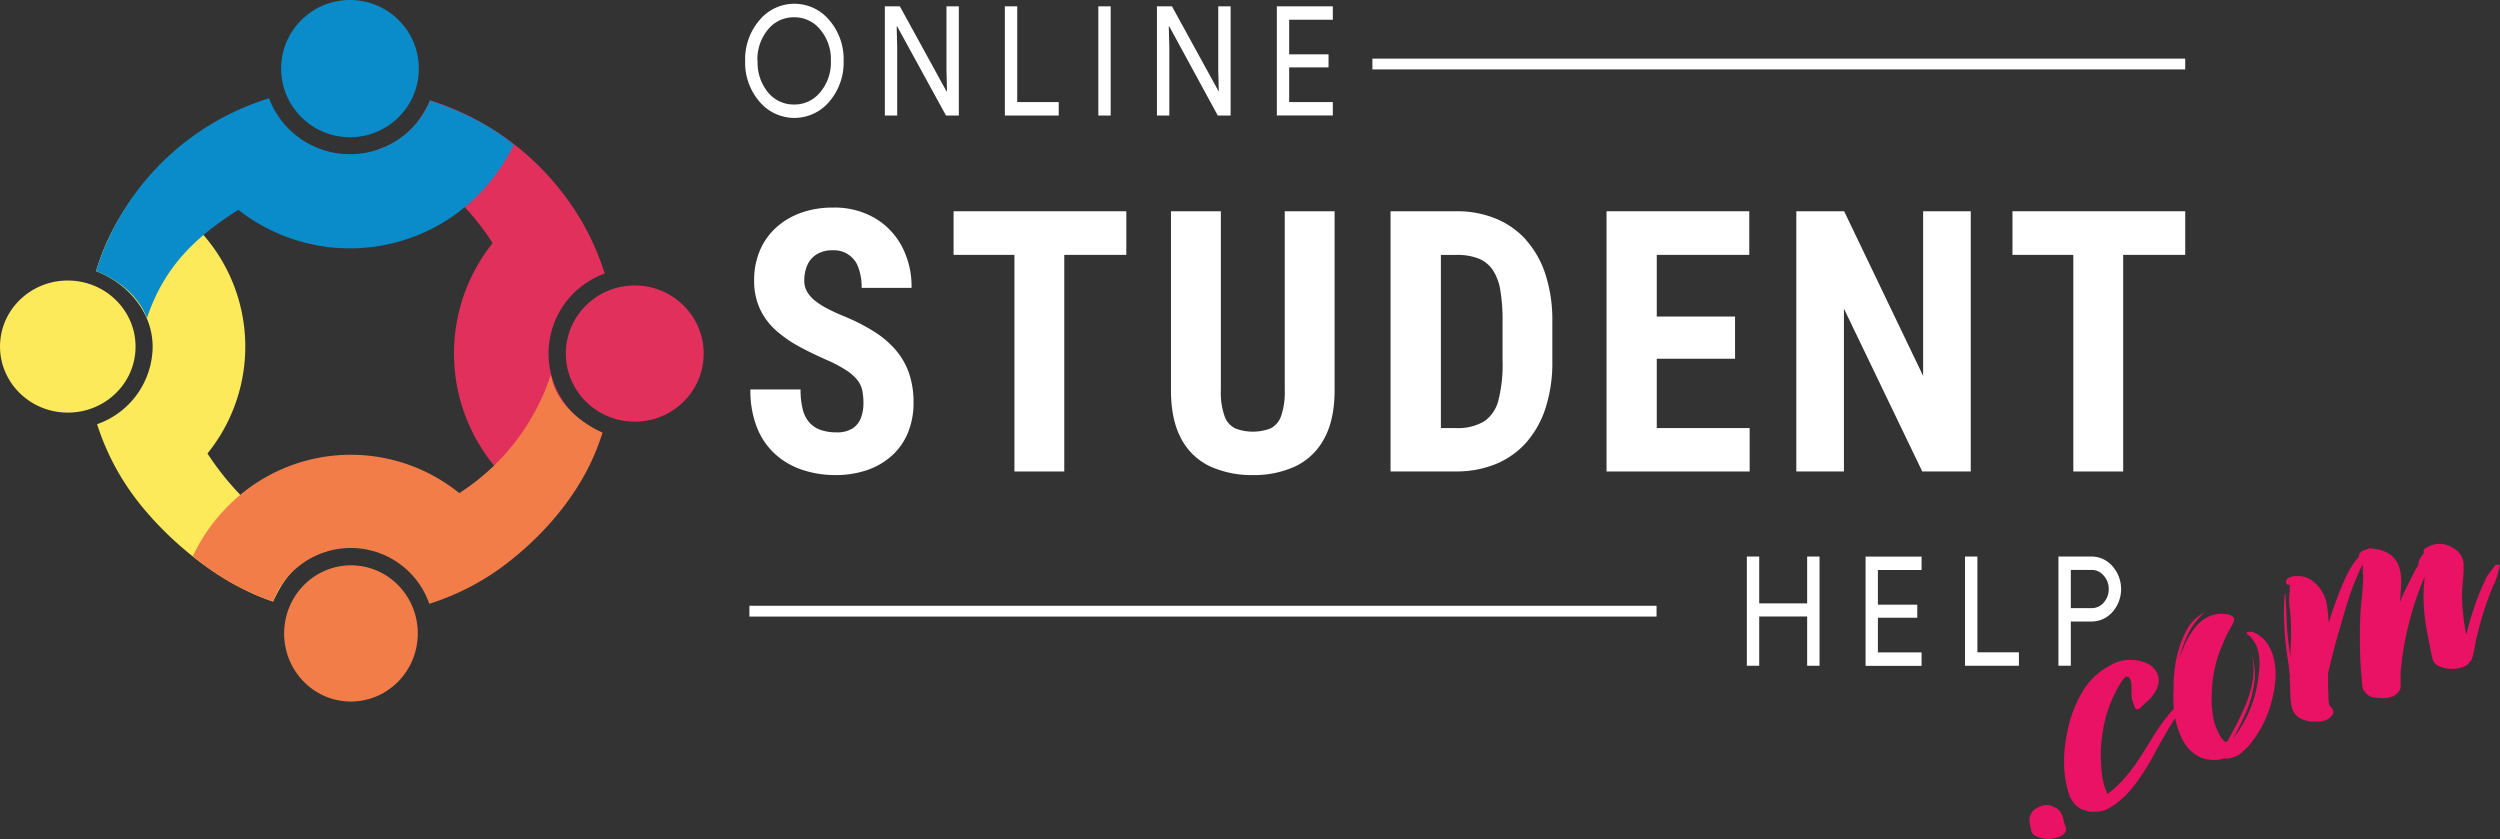 <svg xmlns="http://www.w3.org/2000/svg" id="Layer_1" data-name="Layer 1" viewBox="0 0 606.38 203.5"><rect x="0" y="0" width="606.38" height="203.5" fill="#333333" stroke="none"/><defs><style>.cls-1{fill:#fdea5b;}.cls-2{fill:#e1305c;}.cls-3{fill:#f37d49;}.cls-4{fill:#098cc9;}.cls-5{fill:#fff;}.cls-6{fill:none;stroke:#fff;stroke-miterlimit:10;stroke-width:2.62px;}.cls-7{fill:#e91265;}</style></defs><ellipse class="cls-1" cx="44.82" cy="113.72" rx="16.02" ry="16.44" transform="translate(-98.02 126.95) rotate(-89.03)"></ellipse><path class="cls-1" d="M78.66,139.69a41.2,41.2,0,0,0-2.11-54.34c-3.69-3.92-9.48-7.28-14.46-9.61A57.27,57.27,0,0,0,51.68,95.41c7.71,3,13.86,10.06,13.72,18.63a20.09,20.09,0,0,1-13.47,18.5A60,60,0,0,0,62.4,152c7.79,9.71,19.88,19.5,32.23,23.54,2.56-5.68,6.63-11.11,13.07-12.15-12.12-4-22.31-13.43-29-23.75Z" transform="translate(-28.38 -29.65)"></path><ellipse class="cls-2" cx="182.35" cy="115.41" rx="16.52" ry="16.72" transform="translate(35.48 266.13) rotate(-89.03)"></ellipse><path class="cls-2" d="M147.87,88.61a42.9,42.9,0,0,0,2.13,56,44,44,0,0,0,13.33,9.79,62.31,62.31,0,0,0,11.19-19.81A20.62,20.62,0,0,1,175.05,96a62.46,62.46,0,0,0-10.64-20.11A65,65,0,0,0,132.68,54c-2.61,5.85-6.5,10.06-13.13,12.09C131.89,70.22,141,78,147.87,88.6Z" transform="translate(-28.38 -29.65)"></path><ellipse class="cls-3" cx="113.52" cy="183.29" rx="16.52" ry="16.21" transform="translate(-100.06 264.04) rotate(-89.03)"></ellipse><path class="cls-3" d="M139.76,149.24a41.85,41.85,0,0,0-55,2.12,43.35,43.35,0,0,0-9.6,13.17,61,61,0,0,0,19.43,11.05,20.18,20.18,0,0,1,37.92.52,60.87,60.87,0,0,0,19.72-10.52c9.83-7.83,18.52-18.48,22.26-31C168.79,132,163,127,162,120.49a54,54,0,0,1-22.2,28.75Z" transform="translate(-28.38 -29.65)"></path><ellipse class="cls-4" cx="113.28" cy="46.29" rx="16.64" ry="16.7" transform="translate(36.69 129.12) rotate(-89.03)"></ellipse><path class="cls-4" d="M86.2,80.55a43.87,43.87,0,0,0,56.61-2.11A46.51,46.51,0,0,0,153,64.74c-5.87-4.84-12.93-8.21-20.31-10.7a21,21,0,0,1-39.06-.54A63.43,63.43,0,0,0,51.68,95.41c4.64,1.79,10.2,5.53,12.33,11.41C68.15,94.55,75.46,87.35,86.2,80.54Z" transform="translate(-28.38 -29.65)"></path><path class="cls-5" d="M233,44.42a14.49,14.49,0,0,1-3.44,9.84,11.05,11.05,0,0,1-17,0,14.44,14.44,0,0,1-3.44-9.84,14.49,14.49,0,0,1,3.44-9.84,11,11,0,0,1,17,0,14.39,14.39,0,0,1,3.44,9.8Zm-20.86,0A11.31,11.31,0,0,0,214.62,52,8,8,0,0,0,221,55a8,8,0,0,0,6.34-3,11.16,11.16,0,0,0,2.57-7.58,11.16,11.16,0,0,0-2.57-7.58,8,8,0,0,0-6.34-3,8,8,0,0,0-6.37,3A11.34,11.34,0,0,0,212.09,44.42Z" transform="translate(-28.38 -29.65)"></path><path class="cls-5" d="M246,57.67h-3V31.18h3.64l11.31,20.61h.13l-.13-5.11V31.18h3V57.67h-3.12L246,36.07h-.13l.13,5.11V57.67Z" transform="translate(-28.38 -29.65)"></path><path class="cls-5" d="M285.17,57.67H272.11V31.18h3V54.41h10.07Z" transform="translate(-28.38 -29.65)"></path><path class="cls-5" d="M297.78,57.67h-3V31.18h3Z" transform="translate(-28.38 -29.65)"></path><path class="cls-5" d="M312,57.67h-3V31.18h3.64l11.31,20.61H324l-.13-5.11V31.18h3V57.67h-3.12L312,36.07h-.13l.13,5.11Z" transform="translate(-28.38 -29.65)"></path><path class="cls-5" d="M351.66,31.18v3.26H341.07v8.39h9.55V46h-9.55v8.4h10.59v3.26H338.08V31.18Z" transform="translate(-28.38 -29.65)"></path><line class="cls-6" x1="401.8" y1="148.24" x2="181.77" y2="148.24"></line><line class="cls-6" x1="530.03" y1="15.53" x2="332.88" y2="15.53"></line><path class="cls-5" d="M455.08,191.13h-3V164.64h3V176h11.63V164.64h3v26.49h-3V179.18H455.08Z" transform="translate(-28.38 -29.65)"></path><path class="cls-5" d="M494.46,164.65v3.26H483.87v8.4h9.55v3.18h-9.55v8.4h10.59v3.26H480.88V164.66h13.58Z" transform="translate(-28.38 -29.65)"></path><path class="cls-5" d="M518.05,191.13H505V164.64h3v23.23h10.07v3.26Z" transform="translate(-28.38 -29.65)"></path><path class="cls-5" d="M530.66,180.4v10.73h-3V164.64h7.93a6.7,6.7,0,0,1,5.13,2.29,8.41,8.41,0,0,1,0,11.21,6.73,6.73,0,0,1-5.13,2.26Zm0-12.5v9.25h5a3.74,3.74,0,0,0,3-1.37,4.78,4.78,0,0,0,1.2-3.26,4.68,4.68,0,0,0-1.2-3.22,3.69,3.69,0,0,0-3-1.41h-5Z" transform="translate(-28.38 -29.65)"></path><path class="cls-7" d="M528,226.4a4.52,4.52,0,0,1,.66,1.26c.13.43.24.85.33,1.25a7.81,7.81,0,0,0,.39,1.22,1.63,1.63,0,0,1,0,1.2,2.19,2.19,0,0,1-.71.84,4.46,4.46,0,0,1-1.11.57,5.37,5.37,0,0,1-1.12.28,5.58,5.58,0,0,1-1.7.11,7.08,7.08,0,0,1-1.66-.33,5.82,5.82,0,0,1-1.11-.49,1.56,1.56,0,0,1-.84-.89c-.1-.49-.22-1-.34-1.54a6.24,6.24,0,0,1-.15-1.61,3.51,3.51,0,0,1,.77-1.84,3,3,0,0,1,.76-.64c.24-.12.52-.27.83-.45a4.27,4.27,0,0,1,1.72-.41,3.08,3.08,0,0,1,1.78.43c-.26,0-.17,0,.27.11a2.07,2.07,0,0,1,.58.34,2.39,2.39,0,0,1,.33.27,4,4,0,0,0,.35.33Z" transform="translate(-28.38 -29.65)"></path><path class="cls-7" d="M557.81,199.57a2.5,2.5,0,0,1,.59-.06c.31,0,.41.09.3.28-1,1.36-1.87,2.73-2.78,4.12s-1.77,2.81-2.58,4.25-1.68,2.94-2.47,4.43-1.67,3-2.62,4.42a37,37,0,0,1-2.82,3.92,23.25,23.25,0,0,1-3.48,3.39,17,17,0,0,1-2.06,1.36,7.32,7.32,0,0,1-2.29.79,14.73,14.73,0,0,1-1.71.09,4.5,4.5,0,0,1-1.74-.34,3.53,3.53,0,0,1-1.2-.45,6.53,6.53,0,0,1-1.38-1.14,7.83,7.83,0,0,1-1-1.53,6.64,6.64,0,0,1-.54-1.41c-.13-.5-.26-1-.38-1.55a21.8,21.8,0,0,1-.61-5.2,29.5,29.5,0,0,1,.31-5.18q.39-2.52,1-5a35.93,35.93,0,0,1,1.82-4.85,25.29,25.29,0,0,1,2.64-4.46,17.55,17.55,0,0,1,2.48-2.47,16.24,16.24,0,0,1,3-1.95,8.23,8.23,0,0,1,1.75-.86,9.91,9.91,0,0,1,3.89-.43,8.61,8.61,0,0,1,3.72,1.09,4.83,4.83,0,0,1,2,2.22,4.29,4.29,0,0,1,.11,3,6,6,0,0,1-.75,1.62A9.49,9.49,0,0,1,550,199q-.59.6-1.26,1.17a11.51,11.51,0,0,0-1.27,1.25.81.81,0,0,1-.64.22.53.53,0,0,1-.56-.31,10.26,10.26,0,0,1-.68-1.76,7.27,7.27,0,0,1-.22-1.87c0-.58,0-1.19,0-1.82a3.45,3.45,0,0,0-.47-1.77.18.18,0,0,1-.11-.1.28.28,0,0,0-.08-.11.5.5,0,0,1-.11-.17.77.77,0,0,1-.26.07l-.2,0a.27.27,0,0,0-.21,0,2.55,2.55,0,0,1-.23.24c-.09.08-.16.17-.23.24a14.42,14.42,0,0,0-1.17,1.75c-.33.6-.65,1.2-.93,1.8a26,26,0,0,0-1.68,4,31.56,31.56,0,0,0-1.09,4.16,44.21,44.21,0,0,0-.59,4.42,32,32,0,0,0,0,4.49c0,.81.1,1.59.17,2.36a12.33,12.33,0,0,0,.42,2.26,5.62,5.62,0,0,0,.33,1.17l.46,1.12.18.43c.3-.22.59-.45.88-.69s.57-.49.85-.75a28.39,28.39,0,0,0,3.07-3.22c1-1.17,1.84-2.35,2.65-3.56s1.65-2.54,2.43-3.83,1.59-2.57,2.43-3.83a40.36,40.36,0,0,1,2.7-3.61,21.45,21.45,0,0,1,3.26-3.12Zm-12.55-6-.3,0Z" transform="translate(-28.38 -29.65)"></path><path class="cls-7" d="M574.5,182.84a7.66,7.66,0,0,1,3.89,3,11.87,11.87,0,0,1,1.72,4.56,17.8,17.8,0,0,1,.08,5.16,34,34,0,0,1-1,4.86,26.57,26.57,0,0,1-4.37,8.84,15.18,15.18,0,0,1-3.06,3.18,5.8,5.8,0,0,1-4,1.18,7.06,7.06,0,0,1-2,.35,8.87,8.87,0,0,1-1.91-.13,5.76,5.76,0,0,1-2-.63,11.79,11.79,0,0,1-1.78-1.16,10.94,10.94,0,0,1-3-4.51,20.41,20.41,0,0,1-1.33-5.09,28.26,28.26,0,0,1-.16-5.27l0-.09c0-1.31,0-2.61.14-3.91a24.59,24.59,0,0,1,.59-3.88,25.08,25.08,0,0,1,2.21-6.4,10.65,10.65,0,0,1,4.69-4.79,16.63,16.63,0,0,0-4,5.07,25,25,0,0,0-2.15,6.11c.34-1.06.74-2.15,1.21-3.26a22.15,22.15,0,0,1,1.54-2.81,13.22,13.22,0,0,1,2-2.47,8.31,8.31,0,0,1,2.61-1.69,7.73,7.73,0,0,1,3.24-.53,6.1,6.1,0,0,0,.68.08,3.36,3.36,0,0,1,.88.18,2.5,2.5,0,0,1,.75.42.79.79,0,0,1,.29.71,4.09,4.09,0,0,1-.6,1.56L568.8,183c-.32.62-.63,1.26-.91,1.94l-.83,2a31,31,0,0,0-2,7.79c-.14,1.42-.23,2.84-.24,4.28a23.25,23.25,0,0,0,.33,4.26,10.51,10.51,0,0,0,1.17,3.74,9.6,9.6,0,0,0,.47,1,9.06,9.06,0,0,0,.6.92,4.37,4.37,0,0,0,.56.49c0,.08.08.14.14.16a.53.53,0,0,0,.16,0,.39.39,0,0,1,.19.1,13.9,13.9,0,0,0,.89-1.46l.84-1.58c.49-.93,1-1.86,1.43-2.8s.9-1.91,1.32-2.9a26.38,26.38,0,0,0,1.81-6,16.09,16.09,0,0,0-.13-6.34s0-.07,0-.09.05,0,0,.06a15.71,15.71,0,0,1,.6,6.33,27.83,27.83,0,0,1-1.5,6.18c-.45,1.16-.94,2.27-1.46,3.36s-1.07,2.18-1.63,3.29l-.63,1.13a6.41,6.41,0,0,0,.47-.63,29.75,29.75,0,0,0,4.09-7.57,28,28,0,0,0,1.23-4.36,37.32,37.32,0,0,0,.6-4.46,12.42,12.42,0,0,0-.38-4.65,7.09,7.09,0,0,0-2.56-3.75c-.24-.24-.18-.4.2-.48a1.54,1.54,0,0,1,.74-.05Zm-6.45,26.63-1-.25A3.16,3.16,0,0,1,568.05,209.47Zm.38.21,0,.06a1,1,0,0,1-.32-.23.17.17,0,0,1,.1.07s0,0,.1.07,0,0,.09,0Z" transform="translate(-28.38 -29.65)"></path><path class="cls-7" d="M633.51,166.85c.11-.19.37-.27.77-.25s.55.16.45.4a7.33,7.33,0,0,0-.44,1.49,8,8,0,0,1-.44,1.49,12.25,12.25,0,0,1-.5,1.26c-.18.39-.37.82-.56,1.29-.39.94-.75,1.86-1.08,2.77s-.64,1.84-.93,2.78-.61,2-.87,3-.53,2-.78,3-.4,1.85-.56,2.81a17.67,17.67,0,0,1-.71,2.8.6.6,0,0,1-.32.28,2.82,2.82,0,0,1-1.8,1.46,7.86,7.86,0,0,1-3,.44,7.12,7.12,0,0,1-2.81-.66,2.67,2.67,0,0,1-1.57-1.87q-.72-3.35-1.33-6.61a48.9,48.9,0,0,1-.78-6.69,29.73,29.73,0,0,1,0-3.27c.06-1.09.15-2.19.28-3.31l-.66,1.58c-.56,1.35-1.08,2.72-1.54,4.12s-.89,2.82-1.28,4.23-.74,2.86-1.06,4.32-.59,2.94-.8,4.44c-.11.77-.22,1.53-.3,2.27s-.17,1.49-.24,2.24c0,.4,0,.82,0,1.25s0,.87,0,1.31,0,.75,0,1.1a2,2,0,0,1-.41,1,3.17,3.17,0,0,1-1.56,1.26,6.54,6.54,0,0,1-2,.41,12.94,12.94,0,0,1-2.31-.14,3.08,3.08,0,0,1-2-.93,6.9,6.9,0,0,1-.65-.79,2.06,2.06,0,0,1-.34-.91c0-.18,0-.36-.07-.52s0-.31,0-.45a8.32,8.32,0,0,1-.1-1.12,10.13,10.13,0,0,0-.1-1.12c-.08-.79-.14-1.55-.18-2.29s-.06-1.49-.09-2.25c-.1-3-.08-5.88,0-8.74.07-1.48.18-3,.34-4.39s.27-2.91.34-4.39a13,13,0,0,0,0-2.07,11.92,11.92,0,0,1,0-2.07.11.11,0,0,1,0-.11.2.2,0,0,0,0-.11.68.68,0,0,0-.12.16.68.68,0,0,1-.12.16,19.24,19.24,0,0,0-1,2.09c-.3.7-.59,1.41-.88,2.11-.64,1.62-1.22,3.26-1.72,4.92s-1,3.32-1.48,5-1.05,3.57-1.53,5.39-.94,3.65-1.36,5.46l-.25,1c0,.78,0,1.57,0,2.37s0,1.6.08,2.4c0,.38,0,.79,0,1.22a7.47,7.47,0,0,0,.12,1.26,1.55,1.55,0,0,0,.34.84,4.54,4.54,0,0,1,.53.76,1,1,0,0,1,0,1.29,4.61,4.61,0,0,1-1,1,5,5,0,0,1-2.07.63,14.86,14.86,0,0,1-2.11,0,6.49,6.49,0,0,1-3-1,4.09,4.09,0,0,1-1.71-2.57,14.5,14.5,0,0,1-.3-2.24q-.06-1.11-.09-2.25c0-.52,0-1.05-.07-1.57s0-1.06,0-1.6a8.88,8.88,0,0,1-.17-1.31c0-.42-.07-.82-.12-1.18-.15-1-.3-1.93-.43-2.91s-.26-2-.37-2.94q-.24-2.88-.32-5.76a43,43,0,0,1,.21-5.69c.05-.12.09-.13.12-.05.12,1.94.21,3.84.27,5.71s.2,3.77.42,5.72c.07.65.16,1.3.26,2s.2,1.34.29,2c0-.2,0-.39,0-.56s0-.36,0-.56q.1-2.22.12-4.41c0-1.46,0-2.94-.12-4.46-.05-.71-.12-1.42-.22-2.13a11.27,11.27,0,0,1-.09-2.18,5.42,5.42,0,0,1,.06-1.08,5.42,5.42,0,0,0,.06-1.08.91.91,0,0,0,0-.45,1.75,1.75,0,0,1,0-.43,1.69,1.69,0,0,0,.48.1s-.13-.07-.5-.16c.07-.17,0-.25-.09-.22s-.16.08-.09.14a.94.94,0,0,1-.52-.19.53.53,0,0,1-.19-.47,1,1,0,0,1,.43-.9,2.91,2.91,0,0,1,1-.47,5,5,0,0,1,1.22-.13,6.67,6.67,0,0,1,1,.06,5.44,5.44,0,0,1,2.63,1,9.27,9.27,0,0,1,2,2,8.75,8.75,0,0,1,1.65,3.94,39.25,39.25,0,0,1,.44,4.36c.53-1.77,1.12-3.51,1.75-5.22s1.31-3.39,2-5a25.88,25.88,0,0,1,1.52-3,16.94,16.94,0,0,1,2.05-2.8.11.11,0,0,1,0-.11s0-.09,0-.17a1.77,1.77,0,0,1,.5-.9,2.3,2.3,0,0,1,.9-.48,2.52,2.52,0,0,1,.39-.12,1.52,1.52,0,0,0,.32-.1l.25-.1a.53.53,0,0,1,.4-.09,2.29,2.29,0,0,1,.48.09,8.37,8.37,0,0,1,4.07,1.24,5.75,5.75,0,0,1,1.93,2,8.16,8.16,0,0,1,.85,2.52,13.24,13.24,0,0,1,.16,2.77c0,1-.1,1.89-.16,2.79,0,.3,0,.6-.07.9s0,.58-.09.84c.32-.86.69-1.71,1.1-2.56s.82-1.69,1.25-2.55c.35-.68.7-1.34,1-2s.72-1.3,1.13-1.95a8,8,0,0,1,.13-.93,3.9,3.9,0,0,1,.5-1,9.8,9.8,0,0,1,.74-1l-.05-.13a1,1,0,0,1,.65-1.17c.53-.29.95-.5,1.24-.62a6.68,6.68,0,0,1,1.94-.32,4.68,4.68,0,0,1,1.92.34,8.64,8.64,0,0,1,2,1.07,4.6,4.6,0,0,1,1.49,1.78,4.33,4.33,0,0,1,.43,1.67c0,.64,0,1.23,0,1.77q-.1,1.71-.27,3.42a23.72,23.72,0,0,0-.09,3.49q.08,2.15.33,4.26t.69,4.26a.16.16,0,0,1,0-.15l.75-2.78c.25-.93.53-1.84.84-2.74s.65-2,1-2.92.75-1.92,1.17-2.91c.21-.43.41-.85.58-1.25s.36-.83.58-1.25a9.67,9.67,0,0,1,1-1.41c.36-.44.7-.89,1-1.37Zm-49.82,4.73,0,.06c-.12,0-.18-.09-.2-.13Z" transform="translate(-28.38 -29.65)"></path><path class="cls-5" d="M245.69,114.6a23.38,23.38,0,0,0-5.28-4.51,46.91,46.91,0,0,0-7.27-3.71c-1.41-.58-2.71-1.17-3.89-1.78a19.68,19.68,0,0,1-3.06-1.91,8,8,0,0,1-2-2.21,5.23,5.23,0,0,1-.73-2.77,9.06,9.06,0,0,1,.73-3.73,5.83,5.83,0,0,1,2.24-2.62,7,7,0,0,1,3.84-1,6.25,6.25,0,0,1,6.38,4.38,13.91,13.91,0,0,1,.73,4.73h12.1a20.9,20.9,0,0,0-2.35-10.06,17.39,17.39,0,0,0-6.61-6.89A19.43,19.43,0,0,0,230.42,80a22.63,22.63,0,0,0-7.73,1.26,17.94,17.94,0,0,0-6.05,3.58,15.94,15.94,0,0,0-3.95,5.57,18.19,18.19,0,0,0-1.39,7.24,16,16,0,0,0,1.48,7.09,16.36,16.36,0,0,0,4,5.22,30,30,0,0,0,5.69,3.88C224.59,115,226.76,116,229,117a32,32,0,0,1,4.59,2.43,11.58,11.58,0,0,1,2.7,2.34,6.14,6.14,0,0,1,1.23,2.56,15.35,15.35,0,0,1,.29,3.08,10.14,10.14,0,0,1-.62,3.62,5.21,5.21,0,0,1-2.06,2.56,7,7,0,0,1-3.85.93,11.71,11.71,0,0,1-3.76-.56,6.69,6.69,0,0,1-2.76-1.76,7.46,7.46,0,0,1-1.66-3.21,19.06,19.06,0,0,1-.54-4.88H210.39a24.32,24.32,0,0,0,1.62,9.3,17.3,17.3,0,0,0,4.47,6.46,18.44,18.44,0,0,0,6.59,3.77,25.24,25.24,0,0,0,7.94,1.24,23.48,23.48,0,0,0,7.84-1.26,17.29,17.29,0,0,0,6-3.58,15.41,15.41,0,0,0,3.8-5.55,19,19,0,0,0,1.31-7.17,21.81,21.81,0,0,0-1.08-7.11,17.37,17.37,0,0,0-3.2-5.61Z" transform="translate(-28.38 -29.65)"></path><polygon class="cls-5" points="246.05 51.24 231.29 51.24 231.29 61.82 246.05 61.82 246.05 114.36 258.14 114.36 258.14 61.82 273.19 61.82 273.19 51.24 258.14 51.24 246.05 51.24"></polygon><path class="cls-5" d="M340,124.24a17.7,17.7,0,0,1-.89,6.33,5.22,5.22,0,0,1-2.58,3,12,12,0,0,1-8.52,0,5.24,5.24,0,0,1-2.62-3,17.44,17.44,0,0,1-.89-6.33V80.89H312.4v43.35q0,7.28,2.51,11.86a15.18,15.18,0,0,0,7,6.68,24.38,24.38,0,0,0,10.35,2.1,23.91,23.91,0,0,0,10.27-2.1,15.45,15.45,0,0,0,7-6.68q2.56-4.57,2.56-11.86V80.89H340v43.35Z" transform="translate(-28.38 -29.65)"></path><path class="cls-5" d="M398.54,87.85a20.14,20.14,0,0,0-7.36-5.18,24.69,24.69,0,0,0-9.52-1.78h-16V144h15.79a25.2,25.2,0,0,0,9.69-1.78,20,20,0,0,0,7.38-5.18,23.52,23.52,0,0,0,4.72-8.37,35.61,35.61,0,0,0,1.66-11.34v-9.75a35.83,35.83,0,0,0-1.66-11.36,23.41,23.41,0,0,0-4.74-8.39Zm-5.7,29.5a35.3,35.3,0,0,1-1,9.32,8.71,8.71,0,0,1-3.47,5.18,12.48,12.48,0,0,1-6.88,1.63h-3.62v-42h3.78a14.13,14.13,0,0,1,5.38.89,7.6,7.6,0,0,1,3.43,2.77,12.57,12.57,0,0,1,1.83,4.94,43.59,43.59,0,0,1,.54,7.43v9.84Z" transform="translate(-28.38 -29.65)"></path><polygon class="cls-5" points="401.85 87.01 420.84 87.01 420.84 76.78 401.85 76.78 401.85 61.82 424.29 61.82 424.29 51.24 401.85 51.24 398.07 51.24 389.67 51.24 389.67 114.36 398.07 114.36 401.85 114.36 424.38 114.36 424.38 103.83 401.85 103.83 401.85 87.01"></polygon><polygon class="cls-5" points="466.46 91.17 447.3 51.24 435.7 51.24 435.7 114.36 447.25 114.36 447.25 74.87 466.25 114.36 478.01 114.36 478.01 51.24 466.46 51.24 466.46 91.17"></polygon><polygon class="cls-5" points="530.03 51.24 514.98 51.24 502.89 51.24 488.13 51.24 488.13 61.82 502.89 61.82 502.89 114.36 514.98 114.36 514.98 61.82 530.03 61.82 530.03 51.24"></polygon></svg>